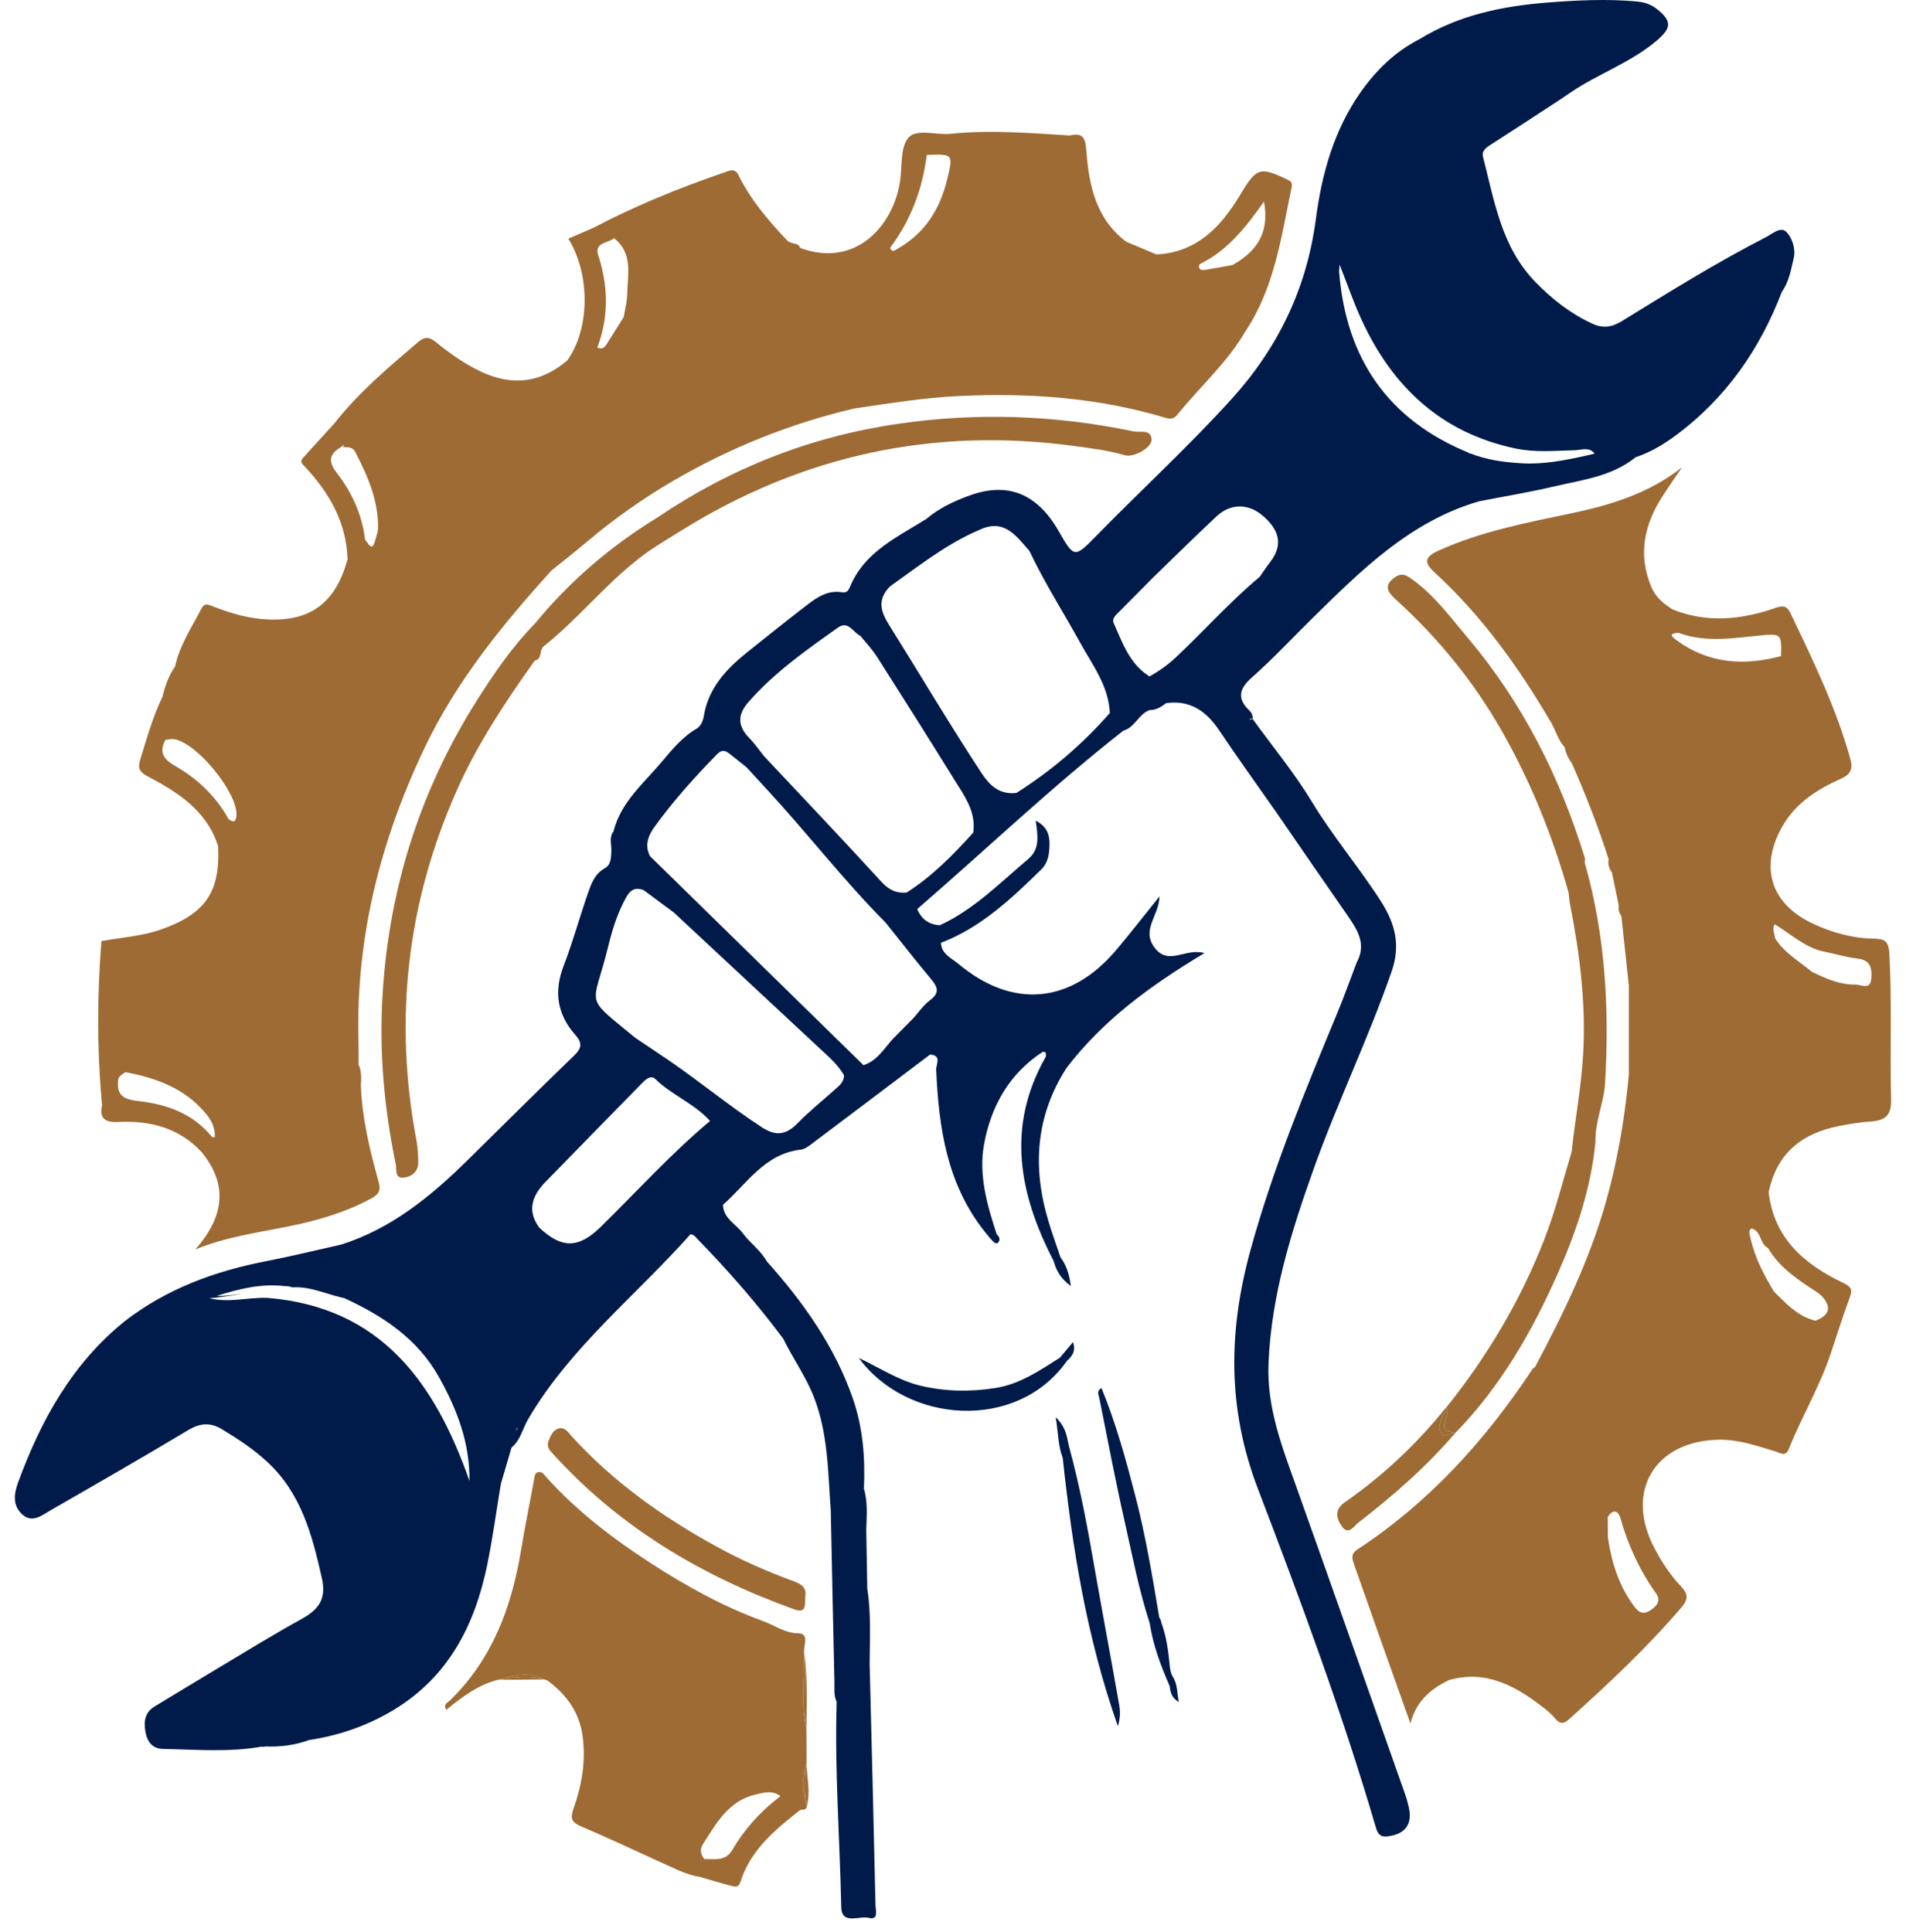 <svg width="74" height="75" viewBox="0 0 74 75" fill="none" xmlns="http://www.w3.org/2000/svg">
<g clipPath="url(#clip0_23755_16698)">
<path d="M56.176 54.934C56.21 54.825 56.242 54.734 56.144 54.648C56.188 54.819 56.034 54.915 55.986 55.051C55.914 55.254 55.813 55.461 55.976 55.657C56.153 55.871 56.324 55.584 56.503 55.632C56.002 55.528 55.998 55.526 56.176 54.934Z" fill="#9E6B34"/>
<path d="M48.556 27.892C48.561 27.908 48.566 27.922 48.57 27.939C48.596 27.937 48.621 27.937 48.647 27.936C48.616 27.892 48.585 27.881 48.556 27.892Z" fill="#9E6B34"/>
<path d="M48.502 27.94C48.525 27.939 48.547 27.939 48.57 27.937C48.566 27.922 48.561 27.906 48.556 27.891C48.538 27.899 48.52 27.913 48.502 27.94Z" fill="#9E6B34"/>
<path d="M20.034 55.522C20.056 55.508 20.073 55.492 20.091 55.476C20.094 55.455 20.096 55.435 20.096 55.413C20.068 55.453 20.041 55.493 20.014 55.534C20.021 55.529 20.027 55.525 20.034 55.522Z" fill="#9E6B34"/>
<path d="M31.309 67.152C31.319 66.143 31.366 65.134 31.218 64.13C31.348 65.134 31.179 66.148 31.309 67.152Z" fill="#9E6B34"/>
<path d="M31.31 67.152C31.18 66.148 31.349 65.134 31.218 64.13C31.227 65.138 31.079 66.151 31.31 67.152Z" fill="#9E6B34"/>
<path d="M19.323 65.216C19.925 65.21 20.527 65.205 21.129 65.201C20.526 65.05 19.925 65.141 19.323 65.216Z" fill="#9E6B34"/>
<path d="M19.323 65.216C19.924 65.141 20.526 65.05 21.129 65.201C20.524 64.872 19.924 65.062 19.323 65.216Z" fill="#9E6B34"/>
<path d="M31.327 70.119C31.473 69.561 31.325 69.006 31.314 68.449C31.239 69.006 31.222 69.562 31.327 70.119Z" fill="#9E6B34"/>
<path d="M31.314 68.447C31.137 69.006 31.111 69.563 31.327 70.118C31.222 69.562 31.239 69.006 31.314 68.447Z" fill="#9E6B34"/>
<path d="M50 6.98C48.928 6.462 48.786 6.506 48.181 7.514C47.972 7.861 47.744 8.204 47.486 8.515C46.815 9.321 45.975 9.832 44.897 9.878C44.505 9.712 44.113 9.547 43.722 9.382C42.544 8.494 42.277 7.185 42.176 5.846C42.137 5.33 42.03 5.149 41.531 5.26C39.993 5.165 38.454 5.036 36.913 5.194C36.345 5.252 35.576 4.977 35.262 5.355C34.935 5.75 35.037 6.495 34.938 7.083C34.637 8.869 33.148 10.398 31.067 9.626C30.986 9.391 30.724 9.505 30.557 9.329C29.81 8.542 29.119 7.726 28.642 6.742C28.491 6.518 28.285 6.638 28.124 6.693C26.384 7.292 24.679 7.981 23.048 8.84C22.723 8.981 22.397 9.121 22.065 9.266C22.93 10.668 22.901 12.768 22.025 13.993C21.005 14.861 19.899 15.003 18.682 14.432C18.053 14.136 17.494 13.744 16.962 13.312C16.706 13.103 16.524 13.031 16.244 13.271C15.084 14.259 13.919 15.239 12.974 16.447C12.572 16.887 12.173 17.33 11.77 17.768C11.622 17.931 11.735 18.008 11.849 18.13C12.79 19.143 13.452 20.289 13.494 21.716C13.033 23.377 12.1 24.102 10.463 24.053C9.707 24.031 8.989 23.823 8.289 23.551C8.103 23.479 7.948 23.38 7.814 23.64C7.436 24.367 6.975 25.056 6.797 25.874C6.547 26.229 6.412 26.632 6.309 27.048C5.931 27.835 5.696 28.673 5.441 29.505C5.339 29.837 5.426 29.978 5.734 30.141C6.913 30.764 8.029 31.47 8.468 32.848C8.555 34.629 7.98 35.462 6.299 36.069C5.532 36.347 4.728 36.392 3.939 36.536C3.774 38.588 3.765 40.639 3.943 42.69C3.95 42.763 3.956 42.835 3.963 42.907C3.852 43.428 4.088 43.583 4.584 43.559C5.818 43.497 6.941 43.781 7.821 44.719C8.898 46.029 8.667 47.278 7.585 48.507C8.759 48.028 9.944 47.864 11.117 47.63C12.251 47.405 13.364 47.091 14.397 46.538C14.693 46.379 14.799 46.234 14.702 45.89C14.36 44.662 14.057 43.425 14.011 42.141C14.03 41.865 14.039 41.589 13.922 41.327C13.921 41.026 13.926 40.725 13.918 40.426C13.807 36.405 14.771 32.622 16.493 29.017C17.724 26.439 19.507 24.249 21.412 22.148C21.872 21.776 22.339 21.412 22.791 21.03C23.842 20.141 24.963 19.351 26.152 18.658C28.349 17.38 30.683 16.443 33.157 15.86C34.511 15.664 35.858 15.44 37.232 15.375C39.969 15.246 42.663 15.436 45.293 16.233C45.554 16.312 45.663 16.159 45.771 16.026C46.634 14.969 47.668 14.05 48.359 12.853C49.485 11.164 49.743 9.198 50.146 7.278C50.18 7.117 50.146 7.051 50 6.98ZM8.29 44.146L8.241 44.15C8.236 44.143 8.231 44.138 8.225 44.132C8.206 44.108 8.187 44.086 8.167 44.064C7.44 43.217 6.463 42.871 5.384 42.748C5.001 42.705 4.672 42.631 4.595 42.278C4.579 42.2 4.573 42.111 4.582 42.004C4.566 41.835 4.674 41.759 4.784 41.683C4.812 41.663 4.841 41.644 4.867 41.623C5.953 41.83 6.975 42.173 7.772 42.99C8.089 43.314 8.368 43.663 8.338 44.159L8.29 44.146ZM8.648 32.889C8.648 32.885 8.648 32.881 8.648 32.879C8.654 32.889 8.659 32.899 8.668 32.911C8.661 32.904 8.654 32.897 8.648 32.889ZM8.872 31.796C8.87 31.792 8.869 31.79 8.866 31.786C8.377 30.907 7.668 30.236 6.809 29.742C6.358 29.483 6.163 29.217 6.42 28.73C6.421 28.726 6.423 28.722 6.424 28.718C6.43 28.721 6.437 28.723 6.443 28.726C6.542 28.711 6.641 28.683 6.737 28.695C7.619 28.803 9.23 30.768 9.18 31.654C9.166 31.919 9.065 31.942 8.872 31.796ZM14.576 20.95C14.446 21.466 14.309 21.102 14.175 20.952C14.175 20.952 14.175 20.952 14.174 20.952V20.951C14.06 19.978 13.66 19.113 13.072 18.353C12.713 17.89 12.8 17.613 13.253 17.35C13.288 17.32 13.322 17.291 13.357 17.261C13.352 17.284 13.339 17.315 13.311 17.357C13.492 17.369 13.682 17.328 13.8 17.561C14.28 18.493 14.699 19.44 14.677 20.518C14.673 20.663 14.613 20.807 14.576 20.95ZM24.35 11.428C24.345 11.679 24.286 11.926 24.24 12.175C24.232 12.219 24.223 12.263 24.215 12.308C23.994 12.659 23.775 13.011 23.553 13.362C23.466 13.499 23.359 13.58 23.191 13.493C23.204 13.458 23.216 13.423 23.229 13.388C23.641 12.229 23.606 11.075 23.224 9.901C23.065 9.413 23.606 9.441 23.843 9.248C23.846 9.249 23.847 9.252 23.85 9.254C24.587 9.845 24.366 10.665 24.35 11.428ZM36.766 6.994C36.485 8.135 35.901 9.062 34.852 9.654C34.745 9.715 34.636 9.822 34.558 9.622C34.586 9.585 34.614 9.546 34.642 9.507C35.392 8.467 35.818 7.3 35.98 6.029C35.985 6.035 35.99 6.042 35.997 6.047C35.991 6.037 35.988 6.025 35.982 6.015C37.01 5.976 37.017 5.977 36.766 6.994ZM47.908 10.258C47.892 10.267 47.877 10.277 47.861 10.287C47.514 10.35 47.168 10.415 46.822 10.472C46.669 10.498 46.515 10.499 46.56 10.265C46.582 10.254 46.604 10.243 46.626 10.231C47.682 9.703 48.387 8.799 49.074 7.825C49.277 8.922 48.898 9.683 47.908 10.258Z" fill="#9E6B34"/>
<path d="M44.009 16.748C40.972 16.113 37.918 16.006 34.844 16.457C31.458 16.954 28.358 18.175 25.527 20.089C23.713 21.198 22.119 22.562 20.771 24.207C19.908 25.086 19.213 26.095 18.557 27.126C16.254 30.747 15.028 34.715 14.834 38.997C14.74 41.086 14.941 43.155 15.366 45.2C15.404 45.378 15.306 45.762 15.679 45.72C15.991 45.684 16.242 45.484 16.238 45.12C16.235 44.842 16.221 44.56 16.17 44.288C15.285 39.599 15.791 35.077 17.726 30.705C18.529 28.888 19.616 27.253 20.761 25.647C21.068 25.581 20.926 25.237 21.108 25.091C22.349 24.109 23.348 22.87 24.573 21.87C25.141 21.383 25.787 21.013 26.418 20.618C31.141 17.669 36.252 16.563 41.771 17.324C42.41 17.412 43.046 17.491 43.667 17.673C44.023 17.777 44.739 17.375 44.71 17.046C44.678 16.652 44.26 16.801 44.009 16.748Z" fill="#9E6B34"/>
<path d="M52.733 59.117C54.09 58.065 55.384 56.94 56.502 55.63C56.323 55.582 56.151 55.868 55.975 55.654C55.814 55.458 55.914 55.252 55.986 55.049C56.033 54.912 56.187 54.817 56.143 54.645C55.005 56.057 53.7 57.29 52.209 58.325C51.791 58.615 51.891 58.968 52.105 59.268C52.357 59.619 52.575 59.239 52.733 59.117Z" fill="#9E6B34"/>
<path d="M56.177 54.934C55.999 55.526 56.002 55.528 56.504 55.631C58.26 53.831 59.488 51.688 60.494 49.412C61.212 47.788 61.772 46.109 61.944 44.325C61.92 43.544 62.27 42.828 62.316 42.054C62.489 39.158 62.326 36.296 61.527 33.493C61.528 33.428 61.545 33.36 61.527 33.302C60.565 30.162 59.111 27.279 56.984 24.761C56.322 23.977 55.711 23.135 54.866 22.521C54.661 22.373 54.467 22.205 54.175 22.401C53.651 22.753 53.927 23.033 54.232 23.311C55.845 24.782 57.206 26.451 58.291 28.35C59.428 30.341 60.277 32.447 60.899 34.649C60.921 34.816 60.933 34.987 60.965 35.153C61.34 37.063 61.576 38.979 61.465 40.937C61.393 42.208 61.151 43.45 61.02 44.71C60.677 45.853 60.389 47.011 59.954 48.127C59.028 50.502 57.738 52.663 56.147 54.65C56.243 54.734 56.209 54.825 56.177 54.934Z" fill="#9E6B34"/>
<path d="M73.353 37.021C73.323 36.502 73.145 36.447 72.719 36.44C71.918 36.425 71.15 36.209 70.424 35.877C68.744 35.111 68.289 33.657 69.213 32.061C69.732 31.162 70.564 30.639 71.474 30.233C71.841 30.069 71.947 29.86 71.843 29.485C71.298 27.496 70.397 25.654 69.515 23.805C69.413 23.592 69.293 23.476 68.963 23.592C67.641 24.055 66.292 24.204 64.942 23.663C64.588 23.435 64.28 23.2 64.104 22.769C63.59 21.515 63.837 20.38 64.531 19.289C64.779 18.901 65.047 18.523 65.305 18.141C64.017 19.159 62.539 19.604 61.022 19.924C59.264 20.294 57.506 20.628 55.849 21.377C55.231 21.655 55.336 21.893 55.717 22.242C57.558 23.934 58.988 25.943 60.242 28.087C60.412 28.395 60.504 28.748 60.75 29.013C60.79 29.238 60.881 29.44 61.022 29.62C61.559 30.843 62.049 32.083 62.455 33.356C62.414 33.551 62.474 33.719 62.585 33.875C62.673 34.303 62.761 34.731 62.849 35.161C62.822 35.313 62.866 35.447 62.951 35.573C63.046 36.468 63.143 37.365 63.239 38.26C63.239 39.42 63.239 40.581 63.239 41.741C63.081 43.412 62.805 45.059 62.346 46.678C61.707 48.934 60.688 51.021 59.594 53.078C59.561 53.103 59.517 53.121 59.496 53.155C57.672 55.917 55.483 58.329 52.697 60.159C52.42 60.343 52.501 60.536 52.582 60.767C52.897 61.648 53.202 62.532 53.515 63.414C53.916 64.549 54.321 65.681 54.758 66.909C54.993 66.024 55.56 65.562 56.259 65.225C57.701 64.817 58.839 65.457 59.919 66.29C60.088 66.421 60.252 66.565 60.389 66.728C60.573 66.947 60.721 66.922 60.921 66.743C62.454 65.366 63.954 63.959 65.295 62.389C65.566 62.071 65.527 61.865 65.255 61.576C64.841 61.141 64.513 60.634 64.232 60.101C63.067 57.9 64.249 55.935 66.738 55.895C67.509 55.882 68.208 56.133 68.924 56.347C69.111 56.404 69.319 56.579 69.452 56.249C69.949 55.004 70.642 53.845 71.071 52.569C71.315 51.842 71.544 51.109 71.81 50.39C71.931 50.062 71.885 49.959 71.538 49.794C70.049 49.081 68.876 48.072 68.668 46.294C68.97 44.778 69.96 43.991 71.421 43.712C71.82 43.636 72.223 43.565 72.626 43.541C73.181 43.506 73.438 43.312 73.421 42.687C73.372 40.8 73.459 38.911 73.353 37.021ZM63.421 38.633C63.421 38.669 63.421 38.705 63.421 38.741C63.421 38.742 63.42 38.744 63.42 38.746C63.421 38.709 63.421 38.67 63.421 38.633ZM64.294 61.858C64.49 62.135 64.347 62.328 64.107 62.497C63.844 62.683 63.653 62.643 63.462 62.386C62.961 61.718 62.669 60.972 62.511 60.175C62.477 60.01 62.449 59.842 62.426 59.673C62.424 59.414 62.421 59.153 62.42 58.894C62.421 58.891 62.424 58.889 62.425 58.886C62.618 58.584 62.827 58.638 62.911 58.936C63.209 59.992 63.66 60.966 64.294 61.858ZM70.287 49.999C70.463 50.115 70.659 50.225 70.788 50.384C71.137 50.808 70.957 51.079 70.534 51.253C70.516 51.261 70.498 51.269 70.478 51.275C70.468 51.273 70.458 51.269 70.446 51.266C70.384 51.249 70.323 51.23 70.264 51.208C69.746 51.015 69.362 50.631 68.98 50.248C68.943 50.211 68.905 50.173 68.868 50.136C68.473 49.478 68.118 48.802 67.957 48.041C67.932 47.918 67.865 47.796 67.994 47.691C68.034 47.7 68.067 47.714 68.098 47.73C68.385 47.88 68.344 48.309 68.642 48.45C68.647 48.458 68.652 48.465 68.657 48.473C69.049 49.143 69.658 49.58 70.287 49.999ZM68.446 33.329C68.45 33.218 68.464 33.108 68.49 33.001C68.464 33.11 68.451 33.218 68.446 33.329ZM65.104 24.865C64.889 24.709 64.779 24.598 65.16 24.566C65.185 24.575 65.211 24.583 65.235 24.592C66.252 24.945 67.287 24.775 68.317 24.673C69.113 24.595 69.174 24.604 69.153 25.362C69.152 25.397 69.152 25.432 69.151 25.471C67.713 25.856 66.348 25.771 65.104 24.865ZM72.649 38.02C72.612 38.443 72.242 38.221 72.036 38.225C71.515 38.232 71.037 38.054 70.574 37.838C70.499 37.803 70.423 37.767 70.349 37.731C69.853 37.316 69.272 36.996 68.917 36.425C68.916 36.384 68.907 36.343 68.896 36.301C68.865 36.178 68.816 36.049 68.899 35.881C69.538 36.264 70.082 36.796 70.826 36.947C71.265 37.037 71.697 37.165 72.14 37.219C72.67 37.283 72.681 37.665 72.649 38.02Z" fill="#9E6B34"/>
<path d="M31.313 68.447C31.312 68.015 31.311 67.583 31.309 67.152C31.078 66.151 31.227 65.138 31.218 64.13C31.203 63.863 31.426 63.416 30.993 63.41C30.46 63.404 30.084 63.102 29.638 62.941C28.08 62.376 26.637 61.576 25.25 60.677C23.787 59.728 22.409 58.676 21.235 57.376C21.142 57.273 21.057 57.107 20.878 57.158C20.763 57.191 20.758 57.316 20.738 57.424C20.57 58.35 20.379 59.272 20.226 60.201C19.861 62.404 19.112 64.419 17.468 66.018C17.386 66.099 17.188 66.166 17.33 66.378C17.94 65.885 18.553 65.414 19.323 65.217C19.923 65.063 20.524 64.874 21.128 65.203C21.169 65.216 21.209 65.227 21.251 65.24C21.982 65.779 22.488 66.458 22.617 67.384C22.753 68.36 22.59 69.303 22.268 70.211C22.124 70.619 22.205 70.757 22.578 70.914C23.613 71.352 24.628 71.834 25.651 72.299C26.15 72.514 26.628 72.787 27.18 72.869C27.564 72.98 27.948 73.1 28.335 73.198C28.486 73.237 28.663 73.324 28.747 73.061C29.141 71.812 30.102 71.029 31.078 70.261C31.185 70.256 31.309 70.281 31.326 70.119C31.11 69.563 31.136 69.006 31.313 68.447ZM28.431 71.821C28.187 72.244 27.801 72.177 27.43 72.175C27.402 72.175 27.373 72.175 27.345 72.176C27.196 71.991 27.163 71.795 27.296 71.589C27.814 70.779 28.288 69.913 29.331 69.669C29.647 69.596 29.992 69.489 30.298 69.734C30.265 69.76 30.234 69.785 30.201 69.811C29.489 70.371 28.887 71.033 28.431 71.821ZM30.319 70.377C30.322 70.371 30.325 70.365 30.328 70.358C30.331 70.367 30.334 70.375 30.338 70.381C30.332 70.38 30.325 70.38 30.319 70.377Z" fill="#9E6B34"/>
<path d="M30.831 62.478C31.312 62.651 31.247 62.32 31.263 61.994C31.314 61.706 31.202 61.529 30.839 61.398C29.793 61.017 28.774 60.568 27.796 60.03C25.714 58.887 23.802 57.526 22.197 55.761C22.062 55.611 21.92 55.38 21.677 55.461C21.468 55.529 21.371 55.748 21.295 55.953C21.212 56.174 21.34 56.304 21.478 56.455C24.058 59.296 27.249 61.19 30.831 62.478Z" fill="#9E6B34"/>
<path d="M69.356 9.005C69.138 8.78 68.815 9.075 68.561 9.207C66.639 10.197 64.803 11.337 62.964 12.47C62.579 12.707 62.233 12.756 61.821 12.566C60.97 12.174 60.256 11.611 59.606 10.943C58.293 9.591 58.021 7.812 57.58 6.1C57.514 5.846 57.708 5.727 57.898 5.604C58.816 5.015 59.728 4.416 60.642 3.82C60.762 3.738 60.881 3.655 61.001 3.574C62.085 2.844 63.35 2.418 64.352 1.551C64.903 1.075 64.905 0.806 64.325 0.348C64.102 0.172 63.851 0.086 63.561 0.059C62.4 -0.05 61.236 0.009 60.086 0.098C58.338 0.235 56.625 0.584 55.097 1.529C54.16 2.01 53.435 2.716 52.829 3.575C51.786 5.056 51.321 6.745 51.09 8.493C50.733 11.2 49.626 13.5 47.789 15.522C46.126 17.353 44.305 19.022 42.58 20.787C41.711 21.676 41.708 21.672 41.099 20.612C40.267 19.166 39.132 18.7 37.648 19.235C37.046 19.452 36.462 19.727 35.964 20.146C34.831 20.861 33.563 21.422 33.002 22.78C32.945 22.917 32.887 23.029 32.673 22.993C32.145 22.904 31.726 23.186 31.336 23.485C30.554 24.085 29.786 24.703 29.016 25.317C28.198 25.971 27.503 26.71 27.325 27.802C27.292 27.995 27.214 28.192 27.043 28.291C26.492 28.611 26.096 29.099 25.7 29.569C24.991 30.413 24.1 31.14 23.819 32.281C23.639 32.512 23.746 32.778 23.736 33.028C23.724 33.289 23.733 33.569 23.475 33.713C23.099 33.922 22.964 34.29 22.838 34.646C22.505 35.591 22.244 36.561 21.884 37.495C21.495 38.501 21.634 39.384 22.336 40.177C22.603 40.479 22.599 40.683 22.296 40.974C20.89 42.329 19.509 43.71 18.117 45.078C16.702 46.468 15.182 47.703 13.25 48.319C12.272 48.536 11.3 48.775 10.318 48.966C8.332 49.352 6.478 50.035 4.859 51.28C2.803 52.933 1.589 55.135 0.699 57.563C0.523 58.041 0.503 58.473 0.873 58.803C1.261 59.149 1.642 58.82 1.98 58.625C3.762 57.601 5.544 56.579 7.307 55.521C7.771 55.244 8.164 55.214 8.618 55.488C9.244 55.866 9.852 56.267 10.388 56.766C11.699 57.985 12.124 59.606 12.498 61.274C12.682 62.091 12.36 62.495 11.705 62.856C10.636 63.447 9.594 64.088 8.544 64.715C7.698 65.221 6.858 65.735 6.013 66.244C5.615 66.484 5.574 66.845 5.65 67.251C5.72 67.627 5.924 67.891 6.32 67.899C7.605 67.922 8.893 68.037 10.171 67.809L10.229 67.823L10.285 67.802C10.869 67.827 11.439 67.76 11.991 67.556C13.161 67.38 14.262 66.999 15.275 66.389C17.411 65.105 18.439 63.089 18.919 60.74C19.131 59.704 19.272 58.652 19.446 57.609C19.584 57.139 19.721 56.669 19.859 56.2C20.212 55.91 20.292 55.457 20.51 55.088C22.15 52.293 24.697 50.297 26.807 47.918C26.95 47.93 27.019 48.042 27.108 48.134C28.288 49.344 29.396 50.616 30.408 51.971C30.783 52.741 31.288 53.438 31.603 54.248C32.156 55.669 32.143 57.16 32.255 58.638C32.302 60.862 32.344 63.087 32.397 65.311C32.404 65.564 32.362 65.827 32.484 66.068C32.4 68.727 32.606 71.381 32.661 74.038C32.675 74.752 33.363 74.364 33.729 74.457C34.125 74.558 33.995 74.158 33.991 73.965C33.922 70.835 33.841 67.706 33.763 64.574C33.769 63.607 33.825 62.639 33.672 61.676C33.672 61.676 33.672 61.676 33.672 61.675C33.659 60.92 33.645 60.167 33.632 59.412C33.646 58.87 33.7 58.326 33.541 57.793C33.541 57.793 33.541 57.793 33.541 57.792C33.598 56.601 33.499 55.409 33.111 54.293C32.41 52.274 31.187 50.553 29.768 48.967C29.53 48.54 29.12 48.261 28.838 47.877C28.573 47.516 28.083 47.308 28.07 46.773C29.002 45.955 29.688 44.791 31.093 44.632C31.231 44.617 31.372 44.516 31.489 44.427C33.031 43.268 34.571 42.105 36.11 40.942C36.577 40.972 36.339 41.331 36.347 41.524C36.447 43.772 36.759 45.949 38.212 47.793C38.318 47.921 38.419 48.054 38.532 48.172C38.6 48.242 38.702 48.339 38.782 48.201C38.836 48.106 38.789 47.997 38.699 47.923C38.325 46.783 37.987 45.611 38.207 44.418C38.48 42.941 39.186 41.672 40.501 40.826L40.544 40.852L40.595 40.848C40.597 40.911 40.623 40.989 40.597 41.036C39.059 43.741 39.564 46.364 40.907 48.954C41.005 49.312 41.166 49.628 41.575 49.928C41.512 49.446 41.394 49.11 41.171 48.808C41.014 48.341 40.847 47.878 40.705 47.407C40.08 45.329 40.206 43.336 41.402 41.469C42.815 39.613 44.664 38.261 46.763 37.002C46.007 36.791 45.367 37.519 44.819 36.781C44.304 36.086 45.006 35.545 45.017 34.801C44.403 35.562 43.887 36.232 43.342 36.877C41.563 38.979 39.31 39.179 37.204 37.416C36.939 37.194 36.551 37.041 36.533 36.603C38.095 36.004 39.275 34.882 40.44 33.743C40.645 33.542 40.723 33.253 40.739 32.977C40.765 32.56 40.755 32.134 40.211 31.862C40.294 32.447 40.383 32.96 39.919 33.351C38.826 34.272 37.818 35.307 36.492 35.92C36.065 35.9 35.775 35.686 35.611 35.294C38.279 32.984 40.835 30.545 43.615 28.366C44.066 28.242 44.206 27.721 44.634 27.567C44.889 27.572 45.086 27.441 45.277 27.297C46.221 27.167 46.845 27.62 47.347 28.372C48.063 29.444 48.82 30.489 49.558 31.545C50.467 32.863 51.371 34.184 52.287 35.499C52.686 36.072 53.072 36.636 52.673 37.367C52.421 38.025 52.186 38.688 51.916 39.339C50.664 42.361 49.414 45.382 48.546 48.547C47.691 51.665 47.645 54.681 48.834 57.789C50.492 62.124 52.108 66.484 53.417 70.945C53.485 71.177 53.578 71.327 53.86 71.295C54.559 71.213 54.85 70.825 54.693 70.152C54.654 69.985 54.61 69.819 54.553 69.657C53.152 65.69 51.756 61.722 50.343 57.76C49.783 56.188 49.176 54.655 49.25 52.916C49.362 50.282 50.132 47.821 51.003 45.379C51.927 42.795 53.125 40.318 54.028 37.722C54.38 36.709 54.181 35.877 53.612 34.989C52.766 33.669 51.75 32.476 50.936 31.132C50.26 30.015 49.419 28.998 48.651 27.936C48.625 27.937 48.599 27.937 48.573 27.939C48.55 27.94 48.528 27.94 48.505 27.941C48.523 27.914 48.541 27.9 48.559 27.892C48.589 27.881 48.62 27.893 48.651 27.935C48.634 27.808 48.616 27.691 48.511 27.59C48.027 27.127 48.093 26.752 48.604 26.301C49.421 25.581 50.165 24.776 50.944 24.011C52.853 22.135 54.748 20.24 57.429 19.461C58.398 19.273 59.373 19.113 60.332 18.887C61.427 18.629 62.577 18.502 63.499 17.754C64.076 17.562 64.591 17.253 65.074 16.895C67.009 15.457 68.326 13.562 69.181 11.328C69.46 10.937 69.535 10.466 69.641 10.021C69.722 9.666 69.588 9.243 69.356 9.005ZM10.413 50.391C9.651 50.353 8.89 50.595 8.128 50.402C8.401 50.381 8.671 50.34 8.942 50.305C9.092 50.286 9.241 50.258 9.391 50.23C9.066 50.273 8.742 50.326 8.415 50.311C9.27 50.042 10.131 49.824 11.037 49.929C11.144 49.931 11.251 49.943 11.355 49.98C12.036 49.936 12.644 50.235 13.286 50.38C13.312 50.386 13.338 50.391 13.365 50.397C14.867 51.088 16.21 51.972 17.043 53.463C17.739 54.708 18.244 56.01 18.227 57.495C16.897 53.71 14.82 50.762 10.413 50.391ZM20.092 55.475C20.073 55.492 20.055 55.508 20.035 55.521C20.028 55.525 20.022 55.529 20.015 55.532C20.043 55.492 20.07 55.45 20.098 55.41C20.097 55.433 20.094 55.454 20.092 55.475ZM23.316 47.638C22.46 48.475 21.807 48.481 20.935 47.658C20.874 47.575 20.825 47.492 20.785 47.412C20.509 46.85 20.73 46.351 21.174 45.891C22.426 44.602 23.687 43.321 24.943 42.036C25.085 41.891 25.278 41.732 25.442 41.891C26.078 42.512 26.94 42.835 27.544 43.495C27.552 43.503 27.56 43.511 27.567 43.52C26.05 44.789 24.726 46.259 23.316 47.638ZM32.398 42.314C31.922 42.743 31.417 43.145 30.97 43.604C30.526 44.059 30.132 44.126 29.574 43.763C28.337 42.954 27.199 42.012 25.982 41.178C25.55 40.883 25.113 40.594 24.679 40.302C24.676 40.3 24.672 40.298 24.669 40.296C22.617 38.599 23.02 39.176 23.613 36.745C23.773 36.087 23.977 35.436 24.313 34.832C24.48 34.533 24.677 34.441 24.987 34.556C25 34.565 25.013 34.575 25.025 34.584C25.404 34.865 25.783 35.145 26.162 35.427C26.173 35.437 26.183 35.446 26.193 35.456C28.055 37.192 29.918 38.926 31.78 40.661C32.138 40.995 32.517 41.309 32.767 41.742C32.767 41.743 32.768 41.743 32.768 41.745C32.772 42.014 32.572 42.158 32.398 42.314ZM36.158 38.023C36.422 38.337 36.477 38.559 36.103 38.835C35.935 38.961 35.797 39.126 35.66 39.293C35.593 39.375 35.526 39.457 35.456 39.535C35.239 39.753 35.024 39.972 34.807 40.19C34.768 40.225 34.732 40.262 34.696 40.301C34.334 40.684 34.075 41.178 33.525 41.354C33.512 41.341 33.499 41.328 33.486 41.316C30.8 38.687 28.115 36.056 25.429 33.427C25.364 33.364 25.299 33.299 25.234 33.236C25.021 32.815 25.167 32.439 25.411 32.102C26.14 31.094 26.97 30.169 27.841 29.28C28.028 29.089 28.164 29.133 28.332 29.269C28.548 29.443 28.766 29.614 28.983 29.787C28.996 29.802 29.01 29.817 29.023 29.831C29.298 30.129 29.572 30.429 29.847 30.727C31.376 32.386 32.756 34.177 34.346 35.78C34.361 35.796 34.377 35.812 34.392 35.829C34.981 36.561 35.555 37.304 36.158 38.023ZM37.785 32.325C37.006 33.191 36.191 34.018 35.203 34.651C35.127 34.659 35.057 34.658 34.989 34.654C34.689 34.632 34.453 34.487 34.217 34.23C32.73 32.604 31.213 31.008 29.706 29.402C29.692 29.386 29.676 29.371 29.662 29.355C29.476 29.123 29.308 28.874 29.1 28.664C28.646 28.204 28.615 27.764 29.05 27.266C30.057 26.113 31.298 25.242 32.533 24.366C32.94 24.077 33.119 24.557 33.403 24.685C33.435 24.725 33.469 24.765 33.503 24.805C33.69 25.028 33.886 25.245 34.042 25.487C35.065 27.092 36.079 28.701 37.082 30.318C37.422 30.866 37.809 31.405 37.804 32.079C37.803 32.159 37.798 32.241 37.785 32.325ZM43.087 27.683C42.03 28.892 40.819 29.923 39.465 30.783C39.425 30.789 39.385 30.791 39.346 30.793C38.775 30.816 38.422 30.489 38.109 30.015C36.865 28.12 35.713 26.17 34.511 24.251C34.223 23.792 34.124 23.424 34.339 23.045C34.392 22.952 34.463 22.859 34.555 22.765C35.599 22.026 36.606 21.228 37.773 20.684C37.862 20.643 37.953 20.601 38.044 20.563C38.995 20.122 39.457 20.812 39.968 21.39C40.029 21.52 40.093 21.648 40.157 21.777C40.696 22.854 41.343 23.869 41.921 24.925C42.4 25.798 43.041 26.614 43.089 27.674C43.095 27.678 43.103 27.682 43.109 27.687C43.1 27.686 43.095 27.683 43.087 27.683ZM49.304 21.835C49.216 21.946 49.135 22.063 49.055 22.181C49.006 22.252 48.958 22.323 48.909 22.392C47.752 23.36 46.75 24.49 45.652 25.521C45.344 25.81 45.013 26.047 44.648 26.25C44.642 26.254 44.636 26.258 44.629 26.261C43.858 25.783 43.588 24.965 43.243 24.202C43.151 23.997 43.352 23.853 43.484 23.718C43.915 23.28 44.35 22.844 44.783 22.406C44.805 22.386 44.827 22.364 44.849 22.343C45.639 21.578 46.422 20.804 47.225 20.053C47.781 19.532 48.479 19.533 49.059 20.05C49.562 20.498 49.901 21.076 49.304 21.835ZM61.608 17.682C60.771 17.87 59.933 18.038 59.059 17.985C58.372 17.944 57.704 17.852 57.064 17.595C57.056 17.606 57.041 17.613 57.023 17.619C57.028 17.607 57.034 17.595 57.039 17.585C53.892 16.303 52.265 13.925 51.993 10.572C51.987 10.508 52 10.444 52.011 10.275C52.317 11.049 52.554 11.75 52.863 12.418C54.063 15.02 55.957 16.806 58.836 17.412C59.604 17.575 60.375 17.499 61.147 17.479C61.407 17.473 61.699 17.335 61.912 17.613C61.811 17.635 61.71 17.659 61.608 17.682Z" fill="#001B4A"/>
<path d="M42.476 60.757C42.209 59.223 41.923 57.694 41.513 56.191C41.42 55.833 41.42 55.436 40.988 55.022C41.093 55.66 41.081 56.138 41.258 56.592C41.258 56.593 41.26 56.595 41.26 56.596C41.634 60.082 42.176 63.533 43.402 67.017C43.541 66.549 43.466 66.271 43.419 66.004C43.113 64.254 42.781 62.507 42.476 60.757Z" fill="#001B4A"/>
<path d="M41.412 52.85C41.594 52.67 41.785 52.493 41.661 52.103C41.456 52.346 41.303 52.528 41.15 52.71C40.36 53.211 39.595 53.741 38.628 53.89C37.656 54.041 36.703 54.025 35.75 53.8C34.883 53.596 34.141 53.093 33.344 52.721C35.218 55.279 39.48 55.582 41.412 52.85Z" fill="#001B4A"/>
<path d="M45.531 65.093C45.447 64.946 45.426 64.792 45.41 64.621C45.358 64.066 45.281 63.513 45.085 62.987C45.082 62.925 45.057 62.86 45.009 62.798C44.744 61.22 44.484 59.642 44.082 58.091C43.714 56.672 43.329 55.259 42.764 53.886C42.56 54.017 42.655 54.15 42.677 54.259C43.002 55.876 43.308 57.496 43.672 59.105C43.969 60.417 44.221 61.742 44.639 63.026C44.767 63.881 45.075 64.681 45.416 65.468C45.438 65.701 45.492 65.915 45.767 66.08C45.698 65.712 45.719 65.381 45.531 65.093Z" fill="#001B4A"/>
</g>
<defs>
<clipPath id="clip0_23755_16698">
<rect width="72.847" height="74.478" fill="white" transform="translate(0.576)"/>
</clipPath>
</defs>
</svg>
